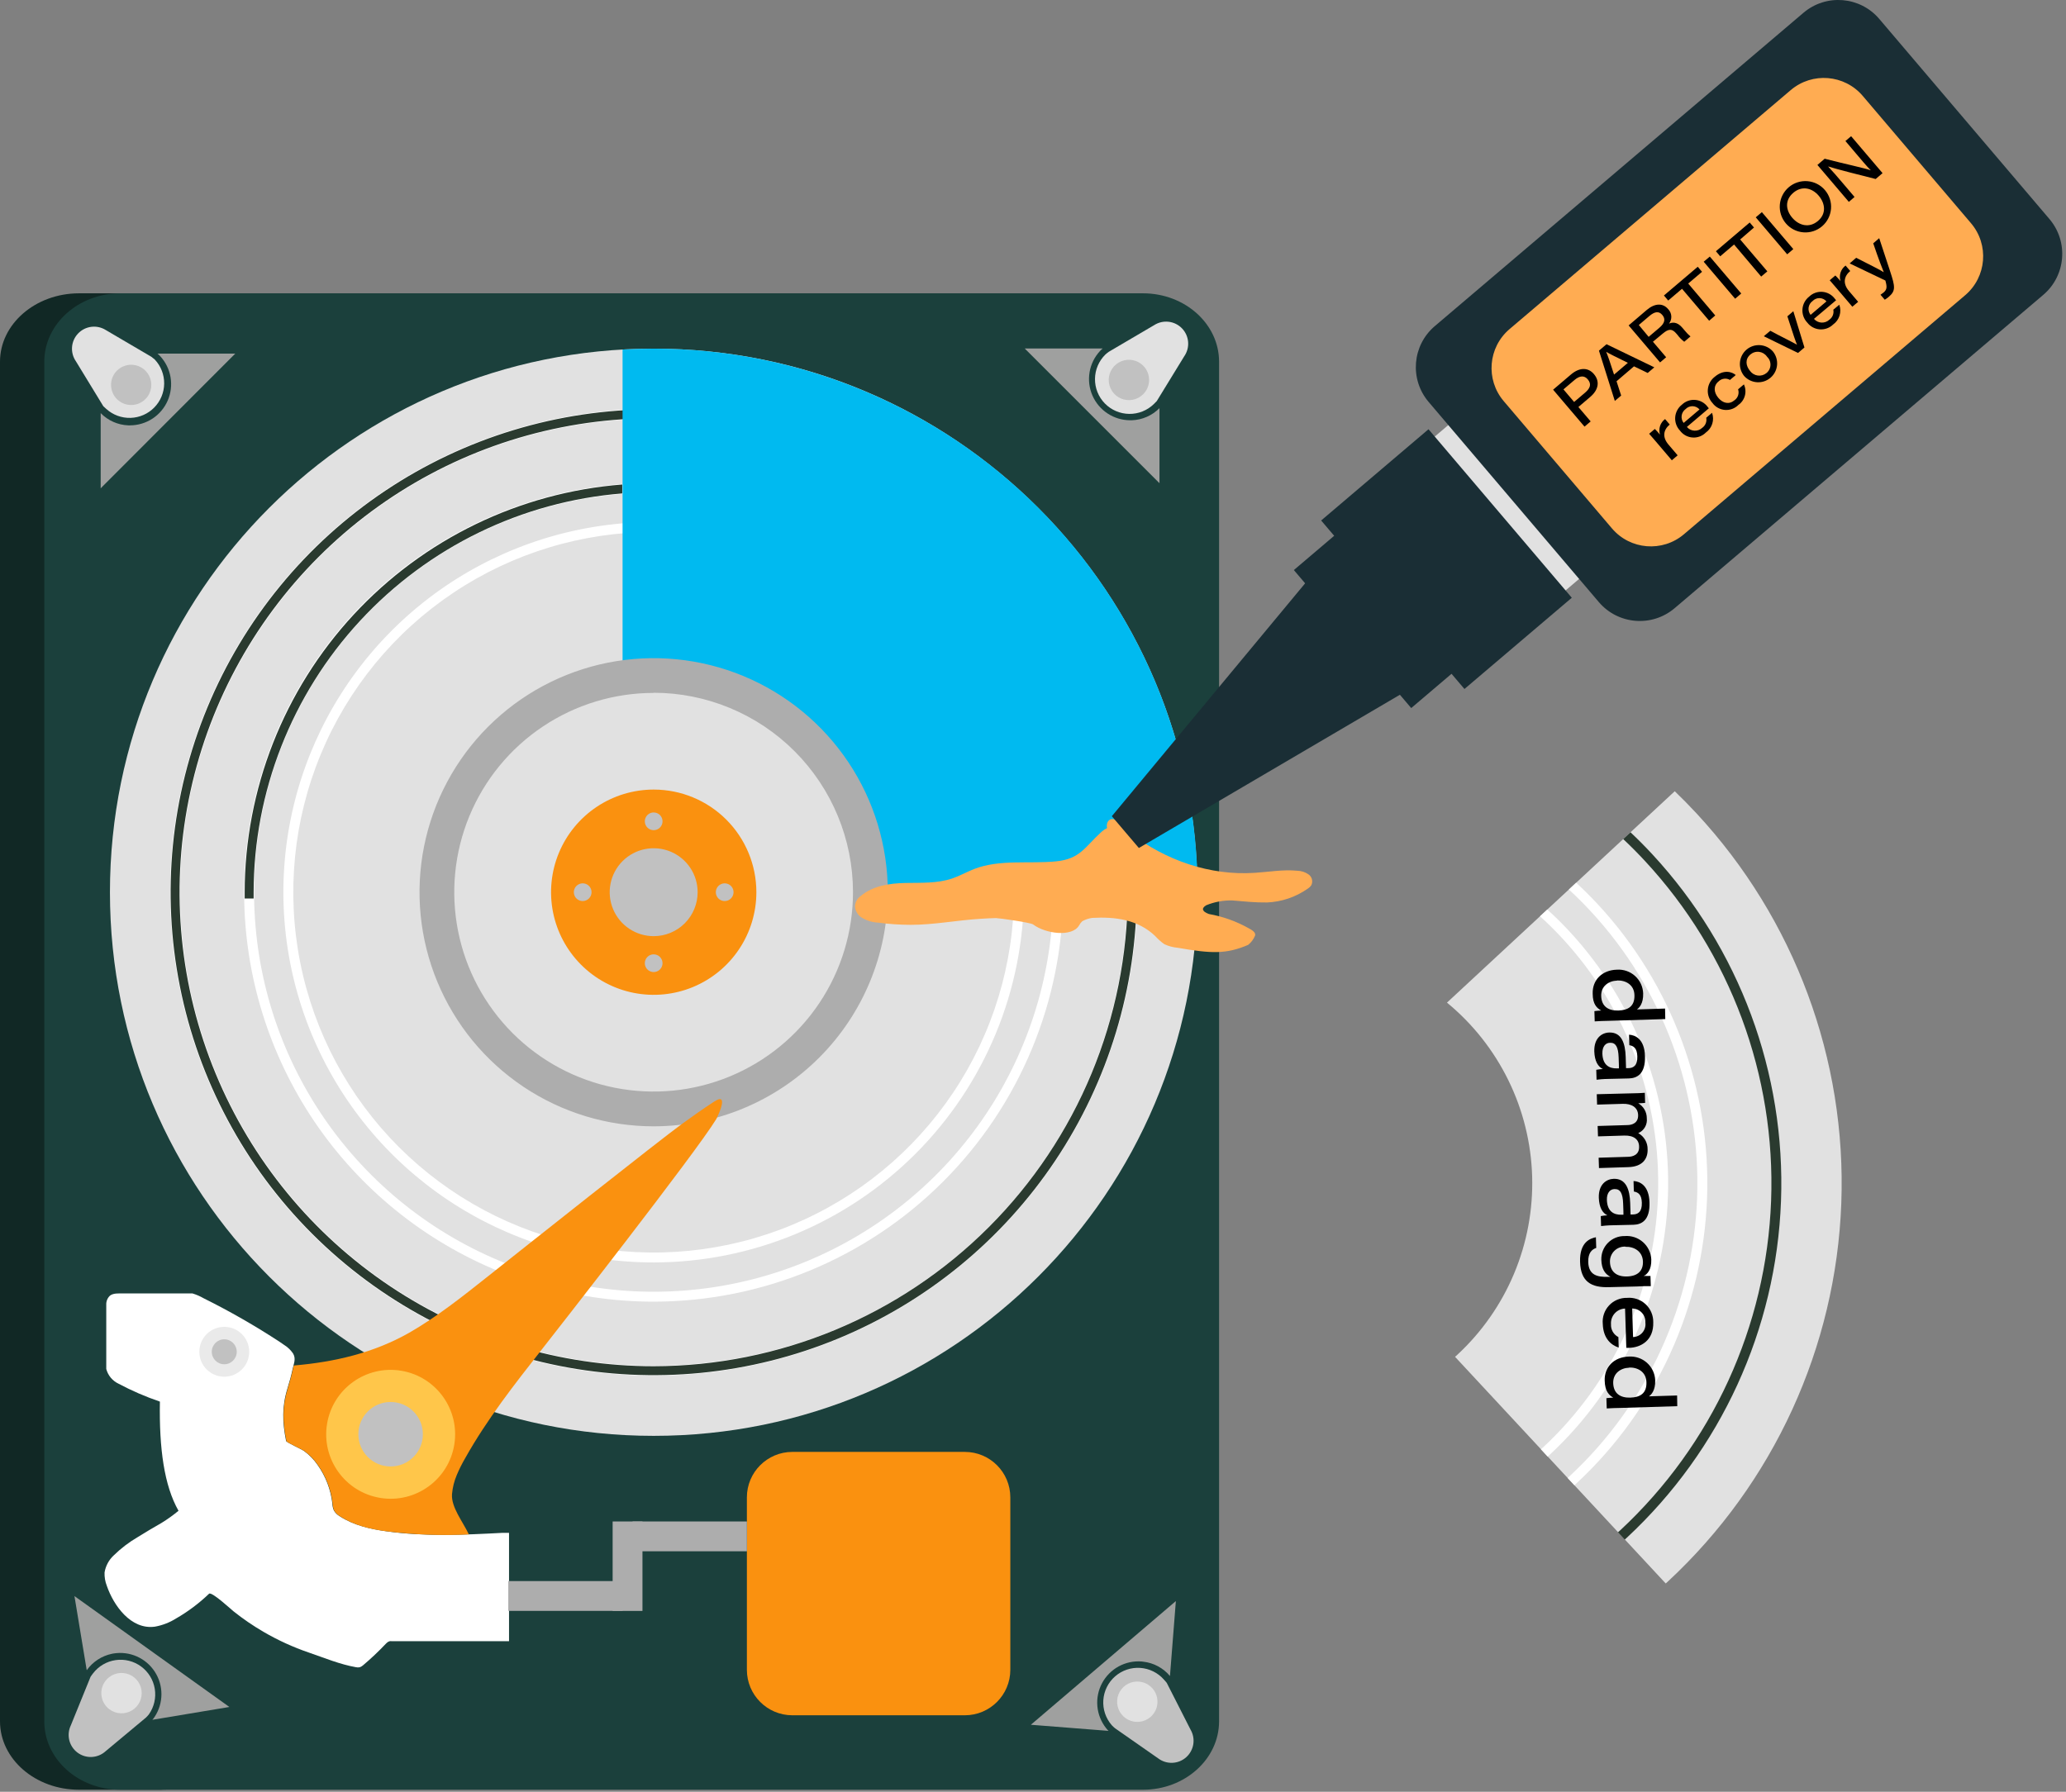 <svg width="483" height="419" viewBox="0 0 483 419" fill="none" xmlns="http://www.w3.org/2000/svg">
<rect x="0" y="0" width="483" height="419" fill="#808080" stroke="none"/>
<g clip-path="url(#clip0_2546_2)">
<path d="M20.51 402.52V84.59C20.51 75.77 28.78 68.59 38.97 68.59H18.46C8.27 68.61 0 75.77 0 84.59V402.52C0 411.35 8.27 418.52 18.46 418.52H39C28.78 418.51 20.51 411.35 20.51 402.52Z" fill="#112825"/>
<path d="M285.002 84.59V402.52C285.002 411.36 277.002 418.52 267.232 418.52H28.132C18.322 418.52 10.352 411.38 10.352 402.52V84.59C10.352 75.76 18.352 68.59 28.132 68.59H267.242C277.052 68.61 285.002 75.76 285.002 84.59Z" fill="#1B403C"/>
<path d="M270.438 93.789L276.848 83.329C277.532 82.351 277.856 81.166 277.764 79.976C277.673 78.786 277.172 77.664 276.346 76.802C275.521 75.94 274.422 75.391 273.237 75.248C272.052 75.105 270.854 75.377 269.848 76.019L259.228 82.259C258.948 82.455 258.681 82.669 258.428 82.899C257.667 83.643 257.061 84.529 256.643 85.507C256.225 86.486 256.004 87.537 255.993 88.6C255.969 90.749 256.8 92.818 258.303 94.354C259.805 95.889 261.856 96.765 264.004 96.788C266.152 96.812 268.222 95.981 269.758 94.479C269.996 94.261 270.223 94.031 270.438 93.789Z" fill="#E1E1E1"/>
<path d="M267.228 92.219C266.561 92.873 265.715 93.314 264.798 93.487C263.88 93.66 262.932 93.557 262.073 93.191C261.214 92.825 260.483 92.212 259.972 91.431C259.461 90.649 259.194 89.733 259.203 88.799C259.213 87.866 259.5 86.956 260.027 86.185C260.554 85.414 261.298 84.817 262.164 84.469C263.031 84.121 263.981 84.038 264.895 84.23C265.809 84.422 266.645 84.881 267.298 85.549C268.172 86.443 268.656 87.648 268.643 88.898C268.63 90.149 268.121 91.343 267.228 92.219Z" fill="#C1C1C1"/>
<path d="M271.07 95.436V112.996L239.57 81.496H257.78C257.556 81.68 257.345 81.881 257.15 82.096C255.88 83.471 255.038 85.187 254.727 87.033C254.415 88.879 254.648 90.776 255.397 92.491C256.146 94.207 257.378 95.668 258.943 96.695C260.508 97.722 262.338 98.272 264.21 98.276H264.6C267.041 98.192 269.357 97.176 271.07 95.436Z" fill="#9FA09F"/>
<path d="M24.157 94.996L17.747 84.487C17.069 83.508 16.75 82.326 16.844 81.139C16.938 79.952 17.44 78.835 18.264 77.975C19.088 77.116 20.183 76.568 21.365 76.424C22.547 76.281 23.742 76.55 24.747 77.186L35.377 83.427C35.655 83.626 35.922 83.839 36.177 84.067C37.612 85.588 38.402 87.606 38.382 89.698C38.362 91.789 37.535 93.791 36.072 95.286C34.61 96.781 32.626 97.652 30.535 97.718C28.445 97.783 26.41 97.037 24.857 95.636C24.613 95.435 24.38 95.222 24.157 94.996Z" fill="#E1E1E1"/>
<path d="M27.381 93.378C28.048 94.027 28.893 94.464 29.808 94.634C30.724 94.804 31.669 94.698 32.524 94.331C33.38 93.964 34.107 93.352 34.615 92.571C35.123 91.791 35.388 90.877 35.377 89.947C35.365 89.016 35.078 88.109 34.552 87.341C34.026 86.573 33.284 85.978 32.42 85.631C31.556 85.285 30.609 85.202 29.698 85.394C28.787 85.585 27.953 86.043 27.301 86.708C26.428 87.603 25.946 88.809 25.961 90.059C25.976 91.31 26.487 92.504 27.381 93.378Z" fill="#C1C1C1"/>
<path d="M23.539 96.608V114.188L54.999 82.688H36.819C37.046 82.869 37.257 83.07 37.449 83.287C38.719 84.663 39.561 86.378 39.873 88.224C40.184 90.07 39.951 91.967 39.202 93.683C38.454 95.399 37.222 96.859 35.657 97.887C34.091 98.914 32.261 99.463 30.389 99.468H29.999C27.559 99.374 25.248 98.351 23.539 96.608Z" fill="#9FA09F"/>
<path d="M272.768 393.528L278.328 404.458C278.932 405.487 279.161 406.694 278.976 407.873C278.79 409.053 278.201 410.131 277.309 410.925C276.418 411.718 275.278 412.179 274.086 412.226C272.893 412.274 271.72 411.907 270.768 411.188L260.668 404.138C260.404 403.92 260.153 403.686 259.918 403.438C258.506 401.819 257.794 399.705 257.941 397.561C258.087 395.418 259.079 393.42 260.698 392.008C262.317 390.595 264.431 389.884 266.574 390.031C268.718 390.177 270.716 391.169 272.128 392.788C272.308 392.998 272.608 393.298 272.768 393.528Z" fill="#C1C1C1"/>
<path d="M269.443 394.839C268.83 394.135 268.022 393.628 267.121 393.384C266.22 393.139 265.267 393.167 264.382 393.464C263.497 393.761 262.72 394.314 262.149 395.052C261.579 395.791 261.24 396.682 261.175 397.614C261.111 398.545 261.324 399.474 261.788 400.284C262.252 401.094 262.946 401.749 263.781 402.165C264.617 402.58 265.557 402.739 266.483 402.621C267.409 402.502 268.279 402.112 268.983 401.499C269.925 400.675 270.503 399.512 270.589 398.264C270.675 397.015 270.263 395.784 269.443 394.839Z" fill="#E1E1E1"/>
<path d="M273.52 391.928L274.9 374.398L241 403.328L259.16 404.758C258.949 404.558 258.755 404.341 258.58 404.108C257.42 402.638 256.714 400.861 256.548 398.995C256.382 397.13 256.763 395.256 257.644 393.603C258.526 391.951 259.87 390.591 261.512 389.689C263.154 388.788 265.023 388.385 266.89 388.528L267.27 388.578C269.707 388.849 271.946 390.049 273.52 391.928Z" fill="#9FA09F"/>
<path d="M21.173 392.108L16.553 403.478C16.037 404.555 15.911 405.779 16.196 406.939C16.482 408.099 17.161 409.124 18.118 409.839C19.075 410.554 20.251 410.915 21.445 410.86C22.638 410.805 23.776 410.338 24.663 409.538L34.133 401.638C34.377 401.404 34.605 401.154 34.813 400.888C36.034 399.153 36.526 397.009 36.183 394.916C35.84 392.823 34.69 390.948 32.98 389.694C31.27 388.439 29.136 387.906 27.037 388.207C24.938 388.509 23.04 389.622 21.753 391.308C21.583 391.548 21.313 391.868 21.173 392.108Z" fill="#C1C1C1"/>
<path d="M24.603 393.137C25.156 392.384 25.92 391.812 26.798 391.494C27.676 391.175 28.629 391.124 29.536 391.348C30.443 391.571 31.263 392.058 31.893 392.748C32.523 393.438 32.934 394.299 33.074 395.223C33.214 396.146 33.077 397.091 32.68 397.936C32.283 398.782 31.645 399.491 30.845 399.973C30.045 400.455 29.12 400.689 28.186 400.646C27.253 400.602 26.354 400.282 25.603 399.727C24.598 398.985 23.928 397.874 23.741 396.639C23.553 395.404 23.863 394.145 24.603 393.137Z" fill="#E1E1E1"/>
<path d="M20.276 390.578L17.406 373.238L53.626 399.168L35.626 402.168C35.819 401.947 35.996 401.713 36.156 401.468C37.185 399.904 37.736 398.074 37.742 396.201C37.747 394.329 37.207 392.495 36.188 390.925C35.169 389.354 33.715 388.114 32.002 387.356C30.29 386.599 28.394 386.356 26.546 386.658L26.166 386.728C23.788 387.223 21.684 388.598 20.276 390.578Z" fill="#9FA09F"/>
<path d="M117.523 358.447C108.443 358.927 99.293 359.347 90.293 358.077C86.503 357.547 82.663 356.667 79.453 354.587C78.879 354.267 78.4 353.801 78.063 353.237C77.832 352.703 77.706 352.129 77.693 351.547C77.317 348.303 76.126 345.207 74.233 342.547C73.353 341.267 72.256 340.15 70.993 339.247C70.503 338.897 66.993 337.307 66.883 336.977C66.013 332.567 65.883 328.927 67.213 324.637C67.683 323.127 68.093 321.637 68.423 320.077C68.693 318.827 69.243 317.747 68.513 316.497C67.958 315.693 67.243 315.012 66.413 314.497C66.083 314.267 65.753 314.027 65.413 313.807C59.688 310.053 53.744 306.643 47.613 303.597C46.79 303.12 45.914 302.74 45.003 302.467H29.003H28.663C27.733 302.467 26.493 302.367 25.713 302.977C25.42 303.25 25.19 303.584 25.04 303.956C24.89 304.327 24.822 304.727 24.843 305.127V320.127C25.041 320.878 25.402 321.576 25.9 322.172C26.397 322.768 27.02 323.248 27.723 323.577C30.824 325.229 34.055 326.627 37.383 327.757C37.193 338.757 38.383 347.387 41.733 353.287C40.469 354.335 39.132 355.29 37.733 356.147C35.863 357.207 34.013 358.317 32.193 359.447C30.157 360.633 28.276 362.068 26.593 363.717C25.451 364.774 24.695 366.182 24.443 367.717C24.404 368.782 24.585 369.844 24.973 370.837C26.553 375.427 30.603 381.167 36.213 380.387C37.967 380.073 39.644 379.425 41.153 378.477C43.952 376.868 46.544 374.923 48.873 372.687C49.473 372.117 54.103 376.417 54.603 376.807C56.816 378.572 59.155 380.173 61.603 381.597C64.97 383.562 68.524 385.186 72.213 386.447C75.863 387.697 79.433 389.197 83.213 389.867C83.518 389.94 83.837 389.94 84.143 389.867C84.419 389.762 84.674 389.606 84.893 389.407C86.747 387.84 88.513 386.171 90.183 384.407C90.963 383.567 91.503 383.787 91.503 383.787H119.003V358.447H117.523Z" fill="white"/>
<path d="M52.432 321.937C55.651 321.937 58.262 319.327 58.262 316.107C58.262 312.888 55.651 310.277 52.432 310.277C49.212 310.277 46.602 312.888 46.602 316.107C46.602 319.327 49.212 321.937 52.432 321.937Z" fill="#EAEAEA"/>
<path d="M52.428 319.027C54.041 319.027 55.348 317.72 55.348 316.107C55.348 314.495 54.041 313.188 52.428 313.188C50.815 313.188 49.508 314.495 49.508 316.107C49.508 317.72 50.815 319.027 52.428 319.027Z" fill="#C1C1C1"/>
<path d="M45.173 315.609H25.953V320.399H45.173V315.609Z" fill="white"/>
<path d="M152.823 335.767C223.03 335.767 279.943 278.854 279.943 208.647C279.943 138.441 223.03 81.527 152.823 81.527C82.617 81.527 25.703 138.441 25.703 208.647C25.703 278.854 82.617 335.767 152.823 335.767Z" fill="#E1E1E1"/>
<path d="M152.823 321.698C130.462 321.698 108.603 315.066 90.011 302.642C71.419 290.218 56.929 272.559 48.374 251.899C39.819 231.238 37.583 208.505 41.949 186.574C46.316 164.643 57.087 144.5 72.903 128.692C88.718 112.883 108.866 102.12 130.799 97.764C152.732 93.407 175.464 95.653 196.12 104.217C216.777 112.782 234.429 127.279 246.845 145.877C259.262 164.474 265.883 186.336 265.873 208.698C265.823 238.66 253.895 267.381 232.703 288.563C211.512 309.745 182.786 321.661 152.823 321.698ZM152.823 97.918C130.923 97.918 109.515 104.412 91.305 116.579C73.096 128.746 58.903 146.04 50.522 166.273C42.141 186.506 39.949 208.771 44.221 230.25C48.494 251.73 59.04 271.46 74.525 286.946C90.011 302.432 109.742 312.978 131.221 317.25C152.701 321.523 174.965 319.33 195.198 310.949C215.431 302.568 232.725 288.375 244.892 270.166C257.059 251.957 263.553 230.548 263.553 208.648C263.522 179.29 251.845 151.144 231.086 130.385C210.327 109.626 182.181 97.95 152.823 97.918Z" fill="white"/>
<path d="M152.82 304.387C133.882 304.387 115.37 298.771 99.624 288.249C83.877 277.728 71.605 262.773 64.358 245.276C57.111 227.78 55.216 208.527 58.911 189.953C62.606 171.379 71.727 154.318 85.118 140.928C98.51 127.537 115.572 118.419 134.147 114.725C152.721 111.032 171.973 112.93 189.469 120.178C206.965 127.427 221.918 139.701 232.438 155.448C242.958 171.196 248.572 189.709 248.57 208.647C248.539 234.031 238.44 258.365 220.49 276.314C202.54 294.262 178.204 304.358 152.82 304.387ZM152.82 115.227C134.344 115.227 116.282 120.706 100.919 130.971C85.556 141.236 73.582 155.826 66.511 172.896C59.441 189.967 57.591 208.75 61.195 226.872C64.8 244.994 73.697 261.64 86.762 274.705C99.828 287.77 116.473 296.667 134.595 300.272C152.717 303.876 171.5 302.026 188.571 294.956C205.641 287.885 220.231 275.911 230.496 260.548C240.761 245.185 246.24 227.123 246.24 208.647C246.214 183.878 236.363 160.132 218.849 142.618C201.335 125.104 177.589 115.253 152.82 115.227Z" fill="white"/>
<path d="M152.82 295.218C135.698 295.218 118.961 290.141 104.724 280.628C90.488 271.116 79.392 257.596 72.84 241.777C66.287 225.958 64.573 208.552 67.913 191.759C71.254 174.966 79.499 159.541 91.606 147.434C103.713 135.327 119.138 127.082 135.931 123.742C152.724 120.401 170.13 122.116 185.949 128.668C201.768 135.22 215.288 146.316 224.8 160.552C234.313 174.789 239.39 191.526 239.39 208.648C239.364 231.6 230.234 253.604 214.005 269.833C197.776 286.062 175.772 295.192 152.82 295.218ZM152.82 124.398C136.157 124.398 119.868 129.339 106.013 138.597C92.158 147.854 81.36 161.012 74.983 176.407C68.606 191.802 66.938 208.742 70.189 225.085C73.44 241.427 81.464 256.439 93.246 268.222C105.029 280.004 120.041 288.029 136.384 291.279C152.727 294.53 169.666 292.862 185.061 286.485C200.456 280.108 213.614 269.31 222.871 255.455C232.129 241.6 237.07 225.311 237.07 208.648C237.046 186.311 228.162 164.896 212.367 149.101C196.573 133.306 175.157 124.422 152.82 124.398Z" fill="white"/>
<path d="M152.816 219.308C158.704 219.308 163.476 214.536 163.476 208.648C163.476 202.761 158.704 197.988 152.816 197.988C146.929 197.988 142.156 202.761 142.156 208.648C142.156 214.536 146.929 219.308 152.816 219.308Z" fill="#C1C1C1"/>
<path d="M152.828 184.637C148.081 184.637 143.441 186.044 139.494 188.681C135.548 191.319 132.472 195.067 130.655 199.452C128.839 203.838 128.363 208.663 129.289 213.319C130.215 217.974 132.501 222.251 135.858 225.607C139.214 228.964 143.49 231.25 148.146 232.176C152.802 233.102 157.627 232.626 162.013 230.81C166.398 228.993 170.146 225.917 172.783 221.97C175.421 218.024 176.828 213.383 176.828 208.637C176.828 202.272 174.3 196.167 169.799 191.666C165.298 187.165 159.193 184.637 152.828 184.637ZM152.828 218.917C150.795 218.919 148.806 218.317 147.114 217.189C145.422 216.061 144.103 214.456 143.324 212.578C142.544 210.699 142.339 208.632 142.734 206.637C143.13 204.643 144.108 202.81 145.546 201.371C146.983 199.933 148.815 198.952 150.809 198.555C152.803 198.158 154.871 198.361 156.75 199.138C158.629 199.916 160.235 201.234 161.365 202.924C162.495 204.615 163.098 206.603 163.098 208.637C163.098 211.361 162.016 213.975 160.091 215.902C158.165 217.83 155.553 218.914 152.828 218.917Z" fill="#FA910F"/>
<g style="mix-blend-mode:multiply">
<path d="M154.89 192.048C154.892 192.458 154.772 192.859 154.546 193.201C154.32 193.543 153.997 193.81 153.619 193.968C153.241 194.126 152.825 194.168 152.422 194.09C152.02 194.011 151.65 193.815 151.36 193.526C151.069 193.236 150.871 192.868 150.791 192.466C150.71 192.064 150.75 191.647 150.907 191.268C151.063 190.89 151.328 190.566 151.669 190.338C152.01 190.11 152.41 189.988 152.82 189.988C153.367 189.988 153.892 190.205 154.28 190.591C154.668 190.977 154.887 191.501 154.89 192.048Z" fill="#C1C1C1"/>
<path d="M154.89 225.238C154.89 225.647 154.769 226.048 154.541 226.388C154.314 226.728 153.99 226.994 153.612 227.15C153.234 227.307 152.818 227.348 152.416 227.268C152.015 227.188 151.646 226.991 151.356 226.702C151.067 226.412 150.87 226.043 150.79 225.642C150.71 225.24 150.751 224.824 150.908 224.446C151.064 224.068 151.33 223.744 151.67 223.517C152.01 223.289 152.411 223.168 152.82 223.168C153.369 223.168 153.896 223.386 154.284 223.774C154.672 224.162 154.89 224.689 154.89 225.238Z" fill="#C1C1C1"/>
</g>
<path d="M169.422 210.706C169.012 210.706 168.611 210.585 168.27 210.357C167.93 210.129 167.665 209.805 167.508 209.426C167.352 209.047 167.311 208.631 167.392 208.229C167.473 207.827 167.671 207.458 167.961 207.169C168.252 206.88 168.622 206.684 169.024 206.605C169.426 206.526 169.843 206.569 170.221 206.727C170.599 206.885 170.921 207.152 171.148 207.494C171.374 207.835 171.494 208.237 171.492 208.646C171.489 209.194 171.27 209.718 170.882 210.104C170.494 210.49 169.969 210.706 169.422 210.706Z" fill="#C1C1C1"/>
<path d="M136.226 210.706C135.816 210.706 135.416 210.585 135.075 210.357C134.735 210.129 134.469 209.805 134.313 209.426C134.156 209.047 134.116 208.631 134.197 208.229C134.277 207.827 134.476 207.458 134.766 207.169C135.057 206.88 135.426 206.684 135.829 206.605C136.231 206.526 136.647 206.569 137.025 206.727C137.403 206.885 137.726 207.152 137.952 207.494C138.178 207.835 138.298 208.237 138.296 208.646C138.294 209.194 138.074 209.718 137.686 210.104C137.299 210.49 136.773 210.706 136.226 210.706Z" fill="#C1C1C1"/>
<path d="M152.821 95.719C130.485 95.719 108.651 102.342 90.08 114.751C71.509 127.16 57.034 144.797 48.487 165.432C39.94 186.068 37.703 208.774 42.061 230.68C46.418 252.587 57.174 272.709 72.967 288.502C88.761 304.296 108.883 315.051 130.789 319.409C152.695 323.766 175.402 321.53 196.037 312.982C216.672 304.435 234.31 289.961 246.719 271.389C259.127 252.818 265.751 230.984 265.751 208.649C265.716 178.708 253.807 150.004 232.636 128.833C211.465 107.662 182.761 95.753 152.821 95.719ZM152.821 319.489C130.899 319.489 109.469 312.988 91.241 300.809C73.014 288.63 58.807 271.319 50.418 251.065C42.029 230.812 39.834 208.526 44.11 187.025C48.387 165.524 58.944 145.774 74.445 130.273C89.946 114.772 109.696 104.215 131.197 99.939C152.698 95.662 174.984 97.857 195.237 106.246C215.491 114.635 232.802 128.842 244.981 147.069C257.16 165.297 263.661 186.727 263.661 208.649C263.618 238.032 251.927 266.2 231.15 286.978C210.372 307.755 182.204 319.446 152.821 319.489Z" fill="#2A3A2F"/>
<path d="M145.473 115.387V113.297C121.467 115.183 99.053 126.042 82.695 143.713C66.336 161.383 57.235 184.567 57.203 208.647C57.203 209.137 57.203 209.647 57.203 210.117H59.293C59.293 209.617 59.293 209.117 59.293 208.647C59.321 185.12 68.201 162.464 84.168 145.185C100.136 127.906 122.021 117.268 145.473 115.387Z" fill="#2A3A2F"/>
<path d="M279.997 208.647C279.997 208.877 279.997 209.127 279.997 209.357H203.477C203.477 209.127 203.477 208.877 203.477 208.647C203.475 201.38 201.911 194.197 198.89 187.587C195.869 180.977 191.462 175.094 185.968 170.337C180.474 165.579 174.021 162.059 167.046 160.015C160.072 157.97 152.74 157.449 145.547 158.487V81.737C147.947 81.597 150.367 81.527 152.807 81.527C169.506 81.518 186.044 84.799 201.475 91.184C216.906 97.568 230.928 106.93 242.74 118.735C254.551 130.54 263.921 144.557 270.314 159.984C276.706 175.412 279.997 191.948 279.997 208.647Z" fill="#00BAF0"/>
<path d="M152.818 263.386C141.992 263.386 131.408 260.176 122.406 254.161C113.404 248.146 106.388 239.597 102.245 229.594C98.102 219.592 97.018 208.586 99.13 197.967C101.242 187.349 106.456 177.595 114.111 169.939C121.767 162.284 131.52 157.07 142.139 154.958C152.757 152.846 163.764 153.93 173.766 158.073C183.769 162.216 192.318 169.232 198.333 178.234C204.348 187.236 207.558 197.82 207.558 208.646C207.54 223.159 201.766 237.071 191.505 247.333C181.243 257.595 167.33 263.368 152.818 263.386ZM152.818 162.036C143.599 162.034 134.587 164.766 126.92 169.887C119.254 175.007 113.278 182.286 109.749 190.802C106.22 199.319 105.295 208.691 107.093 217.733C108.89 226.775 113.328 235.081 119.846 241.601C126.364 248.121 134.67 252.561 143.711 254.36C152.753 256.159 162.125 255.237 170.643 251.709C179.16 248.182 186.44 242.208 191.562 234.542C196.684 226.877 199.418 217.865 199.418 208.646C199.416 196.283 194.507 184.427 185.769 175.68C177.032 166.934 165.181 162.012 152.818 161.996V162.036Z" fill="#ADADAD"/>
<path d="M167.003 257.577C164.443 259.237 161.943 261.007 159.473 262.797C154.523 266.367 122.113 292.077 113.843 298.647C108.013 303.277 102.153 307.927 95.683 311.647C87.313 316.397 78.183 318.507 68.683 319.317C68.623 319.567 68.553 319.827 68.493 320.087C68.163 321.637 67.753 323.137 67.283 324.647C65.943 328.937 66.083 332.577 66.963 336.997C67.023 337.327 70.573 338.907 71.063 339.257C72.329 340.158 73.426 341.275 74.303 342.557C76.197 345.218 77.387 348.314 77.763 351.557C77.784 352.142 77.909 352.717 78.133 353.257C78.471 353.818 78.95 354.28 79.523 354.597C82.733 356.677 86.523 357.597 90.363 358.087C96.746 358.891 103.187 359.135 109.613 358.817C108.203 355.817 105.443 352.457 105.673 349.387C105.807 347.855 106.181 346.353 106.783 344.937C107.359 343.561 108.028 342.224 108.783 340.937C113.873 331.857 120.313 323.677 126.713 315.507C129.513 311.947 162.713 269.507 167.443 261.707C168.183 260.307 170.333 255.397 167.003 257.577Z" fill="#FA910F"/>
<g style="mix-blend-mode:multiply">
<path d="M106.207 337.812C107.536 329.596 101.953 321.858 93.737 320.529C85.521 319.199 77.783 324.782 76.454 332.998C75.124 341.215 80.707 348.953 88.923 350.282C97.139 351.611 104.878 346.028 106.207 337.812Z" fill="#FFC64A"/>
</g>
<path d="M91.321 342.928C95.486 342.928 98.861 339.552 98.861 335.388C98.861 331.223 95.486 327.848 91.321 327.848C87.157 327.848 83.781 331.223 83.781 335.388C83.781 339.552 87.157 342.928 91.321 342.928Z" fill="#C1C1C1"/>
<path d="M225.559 339.52H185.249C179.373 339.52 174.609 344.283 174.609 350.16V390.47C174.609 396.346 179.373 401.11 185.249 401.11H225.559C231.436 401.11 236.199 396.346 236.199 390.47V350.16C236.199 344.283 231.436 339.52 225.559 339.52Z" fill="#FA910F"/>
<path d="M145.558 369.727H118.828V376.697H145.558V369.727Z" fill="#ADADAD"/>
<path d="M174.613 355.789H147.883V362.759H174.613V355.789Z" fill="#ADADAD"/>
<path d="M150.197 355.789H143.227V376.709H150.197V355.789Z" fill="#ADADAD"/>
<path d="M305.893 204.458C305.12 203.928 304.209 203.636 303.273 203.618C299.973 203.298 296.663 203.898 293.343 204.108C282.813 204.808 272.503 201.168 264.183 194.798C263.439 194.178 262.738 193.51 262.083 192.798C261.753 192.411 261.369 192.074 260.943 191.798C259.493 190.988 258.513 192.178 258.803 193.658C258.274 193.91 257.791 194.248 257.373 194.658C253.663 198.028 252.533 200.858 246.953 201.418C240.533 202.058 233.783 200.888 227.753 203.208C226.033 203.878 224.423 204.808 222.673 205.408C219.163 206.608 215.353 206.408 211.673 206.478C207.993 206.548 204.023 207.138 201.213 209.538C200.812 209.813 200.483 210.18 200.251 210.607C200.02 211.035 199.894 211.512 199.883 211.998C199.927 212.479 200.071 212.946 200.307 213.368C200.543 213.79 200.865 214.158 201.253 214.448C202.446 215.23 203.827 215.679 205.253 215.748C207.776 216.085 210.318 216.259 212.863 216.268C218.513 216.268 223.533 215.188 229.693 214.828C230.693 214.768 231.693 214.718 232.833 214.688C233.553 214.688 240.943 215.738 241.513 216.168C244.463 218.388 250.633 219.168 252.263 216.428C252.456 216.055 252.709 215.717 253.013 215.428C253.729 215.03 254.512 214.766 255.323 214.648C260.803 214.338 266.033 215.068 270.023 218.848C270.673 219.572 271.401 220.222 272.193 220.788C273.172 221.25 274.225 221.534 275.303 221.628C283.193 223.008 286.683 223.148 291.793 220.958C292.499 220.399 293.05 219.67 293.393 218.838C293.723 218.018 292.543 217.418 291.963 217.088C289.061 215.452 285.903 214.32 282.623 213.738C282.267 213.615 281.931 213.443 281.623 213.228C281.442 213.101 281.309 212.918 281.243 212.708C281.173 212.368 281.453 212.028 281.953 211.708C283.91 210.898 286.016 210.509 288.133 210.568C290.823 210.798 293.523 211.078 296.223 211.038C299.624 210.894 302.914 209.78 305.703 207.828C306.042 207.616 306.335 207.337 306.563 207.008C306.779 206.574 306.831 206.076 306.707 205.607C306.584 205.137 306.295 204.729 305.893 204.458Z" fill="#FFAC52"/>
<path d="M396.621 190.207C394.961 188.417 393.271 186.697 391.531 185.027L338.281 234.457C344.307 239.417 349.202 245.61 352.636 252.618C356.071 259.626 357.966 267.289 358.194 275.09C358.423 282.891 356.979 290.651 353.96 297.848C350.941 305.046 346.417 311.513 340.691 316.817L340.171 317.287L389.421 370.287L389.941 369.817C414.638 346.881 429.215 315.076 430.468 281.395C431.72 247.714 419.546 214.914 396.621 190.207Z" fill="#E1E1E1"/>
<path d="M386.308 199.789C384.648 197.999 382.938 196.269 381.188 194.629L379.478 196.209C381.238 197.859 382.938 199.579 384.598 201.369C404.552 222.903 415.146 251.473 414.057 280.811C412.968 310.148 400.283 337.854 378.788 357.849L378.258 358.319L379.838 360.029C380.018 359.879 380.198 359.709 380.368 359.549C402.309 339.132 415.256 310.847 416.37 280.897C417.483 250.947 406.672 221.778 386.308 199.789Z" fill="#2A3A2F"/>
<path d="M373.632 211.558C371.972 209.768 370.242 208.048 368.482 206.418L366.782 208.008C368.542 209.628 370.262 211.348 371.922 213.138C388.746 231.308 397.677 255.408 396.757 280.153C395.836 304.898 385.139 328.269 367.012 345.138C366.842 345.298 366.672 345.458 366.492 345.608L368.072 347.318C368.252 347.168 368.432 346.998 368.602 346.838C387.178 329.548 398.139 305.597 399.082 280.238C400.025 254.878 390.873 230.179 373.632 211.558Z" fill="white"/>
<path d="M366.911 217.798C365.241 215.998 363.521 214.298 361.731 212.688L360.031 214.268C361.811 215.874 363.535 217.578 365.201 219.378C380.379 235.765 388.436 257.503 387.606 279.824C386.775 302.144 377.125 323.224 360.771 338.438L360.241 338.908L361.821 340.617C362.001 340.467 362.181 340.298 362.351 340.138C379.157 324.506 389.076 302.846 389.93 279.91C390.785 256.975 382.507 234.637 366.911 217.798Z" fill="white"/>
<path d="M389.317 238.306L376.047 238.716C374.977 238.716 373.887 238.786 372.817 238.846L372.747 236.446C373.187 236.376 373.827 236.336 374.347 236.306C373.347 235.756 372.347 234.876 372.347 232.356C372.247 229.146 374.567 226.856 377.987 226.756C378.756 226.702 379.527 226.803 380.257 227.052C380.986 227.302 381.657 227.695 382.232 228.209C382.806 228.723 383.272 229.347 383.601 230.044C383.93 230.741 384.115 231.496 384.147 232.266C384.227 234.786 383.147 235.716 382.687 236.056L389.267 235.846L389.317 238.306ZM378.077 229.306C376.077 229.366 374.267 230.616 374.337 232.906C374.407 235.366 376.037 236.376 378.337 236.306C380.637 236.236 382.187 235.306 382.107 232.726C382.067 230.306 380.087 229.216 378.077 229.276V229.306Z" fill="black"/>
<path d="M376.102 252.298C374.922 252.298 373.502 252.448 373.252 252.488L373.182 250.168C373.69 250.069 374.205 250.009 374.722 249.988C373.592 249.428 372.812 248.178 372.722 245.878C372.632 242.738 374.492 241.498 376.202 241.448C379.082 241.358 379.962 243.928 380.062 247.138L380.142 249.778H380.672C381.822 249.778 382.852 249.218 382.782 247.018C382.722 245.018 381.852 244.588 380.912 244.408L380.842 241.958C382.302 242.038 384.452 242.958 384.572 246.958C384.702 251.208 382.672 252.128 380.812 252.188L376.102 252.298ZM378.482 249.828C378.482 249.498 378.482 248.748 378.412 247.248C378.332 244.868 377.752 243.798 376.412 243.848C375.412 243.848 374.562 244.668 374.612 246.388C374.702 249.098 376.252 249.898 378.072 249.838L378.482 249.828Z" fill="black"/>
<path d="M381.647 255.667C382.647 255.667 383.567 255.607 384.537 255.547L384.607 257.907C384.072 257.966 383.535 257.996 382.997 257.997C383.61 258.351 384.119 258.862 384.47 259.477C384.821 260.091 385.003 260.789 384.997 261.497C385.084 262.215 384.936 262.942 384.576 263.57C384.215 264.197 383.661 264.691 382.997 264.977C383.67 265.347 384.229 265.894 384.615 266.558C385.001 267.222 385.199 267.979 385.187 268.747C385.257 270.977 383.997 272.827 380.687 272.927L373.817 273.147L373.737 270.727L380.537 270.517C381.757 270.517 383.257 270.027 383.197 268.157C383.197 266.507 382.007 265.477 379.727 265.547L373.587 265.737L373.507 263.307L380.377 263.097C381.657 263.097 383.027 262.567 382.967 260.737C382.907 258.907 381.387 258.067 379.377 258.127L373.377 258.307L373.297 255.877L381.647 255.667Z" fill="black"/>
<path d="M377.157 286.518C375.977 286.518 374.557 286.668 374.307 286.708L374.237 284.378C374.745 284.279 375.259 284.219 375.777 284.198C374.647 283.648 373.867 282.398 373.777 280.088C373.687 276.958 375.547 275.718 377.257 275.658C380.137 275.578 381.017 278.138 381.117 281.358L381.197 283.998H381.727C382.877 283.998 383.907 283.438 383.837 281.238C383.777 279.238 382.907 278.808 381.967 278.628L381.897 276.178C383.357 276.258 385.507 277.178 385.627 281.178C385.757 285.438 383.727 286.358 381.867 286.408L377.157 286.518ZM379.537 284.048C379.537 283.718 379.537 282.958 379.467 281.468C379.387 279.088 378.807 278.018 377.467 278.058C376.467 278.058 375.617 278.888 375.667 280.598C375.757 283.318 377.307 284.118 379.127 284.058L379.537 284.048Z" fill="black"/>
<path d="M376.156 300.996C371.996 301.126 369.536 299.716 369.396 295.076C369.256 290.436 371.806 289.576 373.096 289.326L373.176 291.816C372.176 292.166 371.246 292.956 371.306 295.146C371.406 298.146 373.376 298.666 375.936 298.586H376.506C375.276 297.946 374.436 296.846 374.366 294.586C374.342 293.858 374.466 293.132 374.731 292.454C374.996 291.775 375.397 291.158 375.909 290.639C376.421 290.121 377.033 289.712 377.708 289.438C378.384 289.164 379.108 289.031 379.836 289.046C380.604 288.984 381.377 289.076 382.109 289.318C382.841 289.56 383.517 289.947 384.096 290.456C384.675 290.964 385.146 291.584 385.481 292.278C385.816 292.972 386.008 293.726 386.046 294.496C386.126 297.006 385.046 298.026 384.256 298.376C384.756 298.376 385.556 298.376 385.856 298.376L385.936 300.756C384.846 300.756 383.766 300.756 382.676 300.836L376.156 300.996ZM380.006 291.516C379.527 291.492 379.048 291.568 378.6 291.74C378.152 291.911 377.744 292.175 377.404 292.512C377.063 292.85 376.797 293.255 376.621 293.702C376.446 294.149 376.366 294.627 376.386 295.106C376.456 297.316 377.856 298.576 380.386 298.496C382.916 298.416 384.166 297.156 384.096 294.976C383.996 292.596 381.996 291.486 379.996 291.556L380.006 291.516Z" fill="black"/>
<path d="M379.916 305.998C379.456 306.014 379.004 306.123 378.587 306.318C378.171 306.513 377.797 306.79 377.49 307.133C377.183 307.476 376.948 307.877 376.8 308.312C376.651 308.748 376.592 309.209 376.626 309.668C376.591 310.282 376.736 310.893 377.044 311.426C377.351 311.959 377.807 312.391 378.356 312.668L378.426 315.118C376.666 314.558 374.816 313.008 374.706 309.608C374.629 308.822 374.72 308.029 374.973 307.281C375.226 306.533 375.635 305.848 376.174 305.27C376.712 304.692 377.366 304.236 378.094 303.93C378.822 303.625 379.607 303.477 380.396 303.498C381.18 303.429 381.97 303.526 382.714 303.782C383.459 304.038 384.141 304.447 384.717 304.984C385.293 305.52 385.75 306.172 386.058 306.896C386.366 307.62 386.519 308.401 386.506 309.188C386.636 313.468 383.606 315.118 380.836 315.188H380.206L379.916 305.998ZM381.786 312.668C382.206 312.655 382.618 312.554 382.997 312.371C383.375 312.189 383.711 311.929 383.982 311.609C384.254 311.288 384.455 310.914 384.573 310.511C384.69 310.108 384.722 309.684 384.666 309.268C384.691 308.847 384.629 308.425 384.485 308.029C384.341 307.632 384.117 307.269 383.828 306.962C383.538 306.655 383.19 306.41 382.802 306.243C382.415 306.075 381.998 305.989 381.576 305.988L381.786 312.668Z" fill="black"/>
<path d="M392.122 328.828L378.852 329.238C377.782 329.238 376.702 329.298 375.632 329.358L375.552 326.958C376.082 326.887 376.616 326.844 377.152 326.828C376.212 326.278 375.202 325.388 375.152 322.828C375.052 319.628 377.372 317.328 380.792 317.228C381.561 317.176 382.332 317.277 383.061 317.527C383.791 317.777 384.462 318.17 385.037 318.684C385.612 319.197 386.079 319.82 386.409 320.517C386.739 321.213 386.927 321.968 386.962 322.738C387.042 325.258 385.962 326.198 385.492 326.528L392.082 326.328L392.122 328.828ZM380.892 319.828C378.892 319.888 377.072 321.138 377.142 323.438C377.222 325.898 378.842 326.898 381.142 326.828C383.442 326.758 384.992 325.828 384.912 323.248C384.872 320.818 382.892 319.728 380.892 319.788V319.828Z" fill="black"/>
<path d="M334.305 103.044L364.891 139.02L370.887 133.922L340.301 97.946L334.305 103.044Z" fill="#E1E1E1"/>
<path d="M308.867 121.713L342.367 161.117L367.463 139.781L333.963 100.377L308.867 121.713Z" fill="#1A2E35"/>
<path d="M302.484 133.305L329.922 165.578L340.2 156.84L312.762 124.567L302.484 133.305Z" fill="#1A2E35"/>
<path d="M333.997 93.996L373.774 140.783C378.274 146.076 386.213 146.719 391.506 142.219L477.69 68.949C482.983 64.448 483.626 56.509 479.126 51.216L439.349 4.429C434.849 -0.864 426.91 -1.507 421.617 2.993L335.433 76.263C330.14 80.763 329.497 88.703 333.997 93.996Z" fill="#1A2E35"/>
<path d="M259.93 190.867L263.09 194.587L266.25 198.297L328.26 161.887L317.05 148.707L305.85 135.527L259.93 190.867Z" fill="#1A2E35"/>
<path d="M351.546 93.801L376.846 123.56C381.121 128.588 388.662 129.199 393.69 124.924L459.425 69.038C464.453 64.764 465.064 57.222 460.789 52.194L435.489 22.435C431.215 17.407 423.673 16.796 418.645 21.071L352.91 76.956C347.882 81.231 347.271 88.772 351.546 93.801Z" fill="#FFAC52"/>
<path d="M363.094 91.127L367.254 87.587C369.364 85.787 371.354 85.967 372.624 87.467C374.084 89.177 373.724 91.167 371.754 92.837L369.004 95.177L371.874 98.547L370.434 99.767L363.094 91.127ZM368.004 93.997L370.584 91.807C371.694 90.857 372.174 89.867 371.194 88.707C370.414 87.797 369.364 87.777 368.084 88.867L365.514 91.057L368.004 93.997Z" fill="black"/>
<path d="M377.923 89.156L379.003 92.496L377.522 93.756L373.812 81.996L375.582 80.496L386.753 85.896L385.203 87.216L382.003 85.666L377.923 89.156ZM380.573 84.846C377.633 83.406 376.223 82.706 375.503 82.276C375.823 83.016 376.502 84.936 377.342 87.596L380.573 84.846Z" fill="black"/>
<path d="M386.43 79.91L389.52 83.54L388.1 84.75L380.75 76.1L385 72.47C386.83 70.92 388.73 70.78 390 72.3C390.434 72.746 390.692 73.333 390.727 73.954C390.762 74.575 390.571 75.188 390.19 75.68C390.84 75.4 392.01 75.11 393.3 76.63L393.64 77.03C394.105 77.629 394.631 78.179 395.21 78.67L393.75 79.92C393.131 79.442 392.582 78.88 392.12 78.25L391.9 78C390.9 76.83 390.11 76.82 388.66 78.06L386.43 79.91ZM385.43 78.77L387.93 76.65C389.21 75.56 389.43 74.6 388.62 73.65C387.81 72.7 386.87 72.84 385.62 73.88L383.13 76L385.43 78.77Z" fill="black"/>
<path d="M393.23 67.529L390 70.279L389 69.099L396.91 62.379L397.91 63.559L394.68 66.309L401 73.769L399.57 74.999L393.23 67.529Z" fill="black"/>
<path d="M399.727 59.996L407.077 68.636L405.647 69.856L398.297 61.206L399.727 59.996Z" fill="black"/>
<path d="M405.396 57.177L402.156 59.937L401.156 58.747L409.056 52.027L410.056 53.207L406.826 55.997L413.176 63.457L411.736 64.677L405.396 57.177Z" fill="black"/>
<path d="M411.899 49.609L419.249 58.249L417.819 59.469L410.469 50.819L411.899 49.609Z" fill="black"/>
<path d="M426.65 44.459C427.681 45.671 428.189 47.243 428.062 48.83C427.934 50.416 427.182 51.887 425.97 52.919C424.758 53.951 423.185 54.459 421.599 54.331C420.012 54.204 418.541 53.451 417.51 52.239C416.478 51.027 415.97 49.455 416.097 47.868C416.225 46.282 416.978 44.811 418.19 43.779C419.402 42.747 420.974 42.239 422.56 42.367C424.147 42.495 425.618 43.247 426.65 44.459ZM419 50.919C420.54 52.729 422.95 53.409 425 51.679C427.05 49.949 426.69 47.539 425.19 45.769C423.69 43.999 421.32 43.319 419.25 45.079C417.18 46.839 417.51 49.179 419 50.919Z" fill="black"/>
<path d="M432.233 47.208L424.883 38.568L426.583 37.118C431.153 38.308 436.073 39.338 437.363 39.828C436.363 38.828 435.173 37.388 433.973 35.978L431.433 32.978L432.763 31.848L440.113 40.488L438.503 41.858C435.953 41.228 428.823 39.418 427.373 38.918C428.373 39.968 429.423 41.188 430.723 42.718L433.563 46.058L432.233 47.208Z" fill="black"/>
<path d="M386.997 103.106C386.517 102.546 385.997 101.976 385.547 101.436L386.877 100.306C387.057 100.476 387.647 101.116 388.077 101.626C387.876 100.972 387.882 100.272 388.095 99.622C388.308 98.972 388.718 98.404 389.267 97.996L390.357 99.276C388.927 100.466 388.527 102.156 390.067 103.966L392.207 106.476L390.847 107.636L386.997 103.106Z" fill="black"/>
<path d="M394.37 99.839C394.587 100.095 394.854 100.303 395.154 100.453C395.454 100.603 395.781 100.69 396.116 100.71C396.45 100.729 396.785 100.681 397.101 100.567C397.416 100.454 397.705 100.277 397.95 100.049C398.321 99.791 398.607 99.429 398.774 99.01C398.941 98.591 398.982 98.131 398.89 97.689L400.25 96.529C400.547 97.352 400.566 98.249 400.304 99.083C400.042 99.918 399.514 100.643 398.8 101.149C398.393 101.556 397.902 101.871 397.362 102.071C396.821 102.271 396.244 102.352 395.67 102.308C395.095 102.264 394.537 102.097 394.033 101.818C393.529 101.538 393.092 101.153 392.75 100.689C392.356 100.274 392.054 99.78 391.862 99.241C391.67 98.702 391.593 98.128 391.637 97.557C391.68 96.986 391.843 96.431 392.114 95.927C392.385 95.422 392.758 94.98 393.21 94.629C393.62 94.233 394.11 93.928 394.647 93.737C395.184 93.545 395.756 93.47 396.324 93.518C396.892 93.565 397.444 93.733 397.941 94.011C398.439 94.289 398.872 94.67 399.21 95.129L399.5 95.479L394.37 99.839ZM397.32 95.749C397.121 95.517 396.875 95.33 396.598 95.199C396.322 95.067 396.021 94.995 395.715 94.987C395.409 94.978 395.105 95.034 394.822 95.149C394.539 95.265 394.283 95.439 394.07 95.659C393.821 95.837 393.611 96.064 393.452 96.325C393.293 96.587 393.189 96.878 393.146 97.181C393.103 97.484 393.122 97.792 393.202 98.087C393.282 98.383 393.421 98.659 393.61 98.899L397.32 95.749Z" fill="black"/>
<path d="M407.7 89.889C408.083 90.711 408.164 91.641 407.93 92.517C407.696 93.393 407.162 94.158 406.42 94.679C406.013 95.092 405.521 95.412 404.978 95.616C404.435 95.82 403.854 95.903 403.276 95.861C402.697 95.818 402.135 95.65 401.628 95.368C401.121 95.086 400.682 94.698 400.34 94.229C399.951 93.804 399.655 93.302 399.47 92.756C399.286 92.21 399.216 91.632 399.266 91.058C399.315 90.484 399.484 89.927 399.76 89.421C400.036 88.915 400.414 88.472 400.87 88.119C403.05 86.269 405 87.009 405.79 87.699L404.44 88.849C404.019 88.602 403.528 88.502 403.045 88.566C402.561 88.629 402.112 88.852 401.77 89.199C400.54 90.199 400.63 91.749 401.71 93.029C402.79 94.309 404.24 94.669 405.51 93.589C405.902 93.309 406.194 92.91 406.344 92.451C406.493 91.992 406.492 91.497 406.34 91.039L407.7 89.889Z" fill="black"/>
<path d="M414.473 82.177C415.203 83.072 415.554 84.218 415.451 85.368C415.347 86.518 414.798 87.582 413.919 88.333C413.041 89.083 411.904 89.459 410.752 89.382C409.599 89.304 408.523 88.779 407.753 87.918C407.023 87.023 406.672 85.877 406.776 84.727C406.879 83.577 407.429 82.512 408.307 81.762C409.185 81.012 410.322 80.635 411.475 80.713C412.627 80.791 413.703 81.316 414.473 82.177ZM409.133 86.737C409.346 87.031 409.616 87.279 409.928 87.464C410.239 87.65 410.586 87.77 410.945 87.817C411.305 87.863 411.67 87.836 412.019 87.737C412.368 87.637 412.693 87.467 412.973 87.237C413.256 87.008 413.486 86.72 413.648 86.393C413.81 86.067 413.9 85.709 413.911 85.345C413.922 84.981 413.855 84.618 413.714 84.282C413.573 83.946 413.361 83.644 413.093 83.397C412.885 83.095 412.616 82.84 412.304 82.648C411.991 82.456 411.642 82.332 411.278 82.283C410.915 82.234 410.545 82.261 410.193 82.364C409.841 82.466 409.514 82.641 409.233 82.877C407.903 83.998 408.143 85.558 409.133 86.737Z" fill="black"/>
<path d="M413.872 77.347C415.922 78.477 419.302 80.117 420.112 80.617C419.802 79.877 419.292 78.437 417.862 73.967L419.252 72.777L421.852 81.257L420.352 82.537L412.352 78.627L413.872 77.347Z" fill="black"/>
<path d="M424.08 74.57C424.298 74.824 424.565 75.032 424.865 75.181C425.166 75.33 425.493 75.416 425.828 75.435C426.162 75.454 426.497 75.404 426.812 75.29C427.127 75.175 427.416 74.999 427.66 74.77C428.031 74.514 428.317 74.154 428.485 73.736C428.652 73.318 428.692 72.86 428.6 72.42L430 71.26C430.298 72.081 430.318 72.978 430.058 73.812C429.798 74.646 429.272 75.373 428.56 75.88C428.149 76.281 427.656 76.59 427.116 76.786C426.576 76.983 426 77.062 425.427 77.018C424.853 76.975 424.296 76.81 423.791 76.534C423.287 76.258 422.847 75.878 422.5 75.42C422.106 75.004 421.804 74.511 421.612 73.972C421.42 73.432 421.343 72.858 421.387 72.288C421.43 71.717 421.593 71.161 421.864 70.657C422.135 70.153 422.508 69.711 422.96 69.36C423.37 68.963 423.86 68.659 424.397 68.467C424.934 68.275 425.506 68.201 426.074 68.248C426.642 68.296 427.194 68.464 427.691 68.742C428.189 69.02 428.622 69.401 428.96 69.86C429.06 69.97 429.13 70.06 429.25 70.21L424.08 74.57ZM427 70.48C426.802 70.247 426.558 70.058 426.282 69.926C426.006 69.794 425.706 69.721 425.4 69.713C425.095 69.704 424.791 69.76 424.508 69.877C424.226 69.993 423.971 70.168 423.76 70.39C423.509 70.566 423.297 70.791 423.137 71.052C422.976 71.314 422.87 71.605 422.826 71.908C422.782 72.212 422.801 72.521 422.881 72.817C422.96 73.113 423.1 73.389 423.29 73.63L427 70.48Z" fill="black"/>
<path d="M429.208 67.218C428.728 66.658 428.208 66.088 427.758 65.538L429.078 64.418C429.268 64.588 429.858 65.228 430.288 65.728C430.083 65.075 430.086 64.375 430.298 63.724C430.509 63.073 430.918 62.505 431.468 62.098L432.558 63.378C431.118 64.568 430.728 66.258 432.268 68.068L434.408 70.578L433.048 71.728L429.208 67.218Z" fill="black"/>
<path d="M433.942 60.279C437.712 62.169 439.802 63.279 440.402 63.659C440.082 62.869 439.202 60.659 437.932 56.899L439.332 55.699L441.882 63.439C443.072 67.059 443.222 68.009 441.532 69.439C441.248 69.678 440.947 69.895 440.632 70.089L439.632 68.929C439.878 68.769 440.115 68.596 440.342 68.409C441.172 67.689 441.192 67.119 440.772 65.599L432.422 61.599L433.942 60.279Z" fill="black"/>
</g>
<defs>
<clipPath id="clip0_2546_2">
<rect width="482.12" height="418.51" fill="white"/>
</clipPath>
</defs>
</svg>

